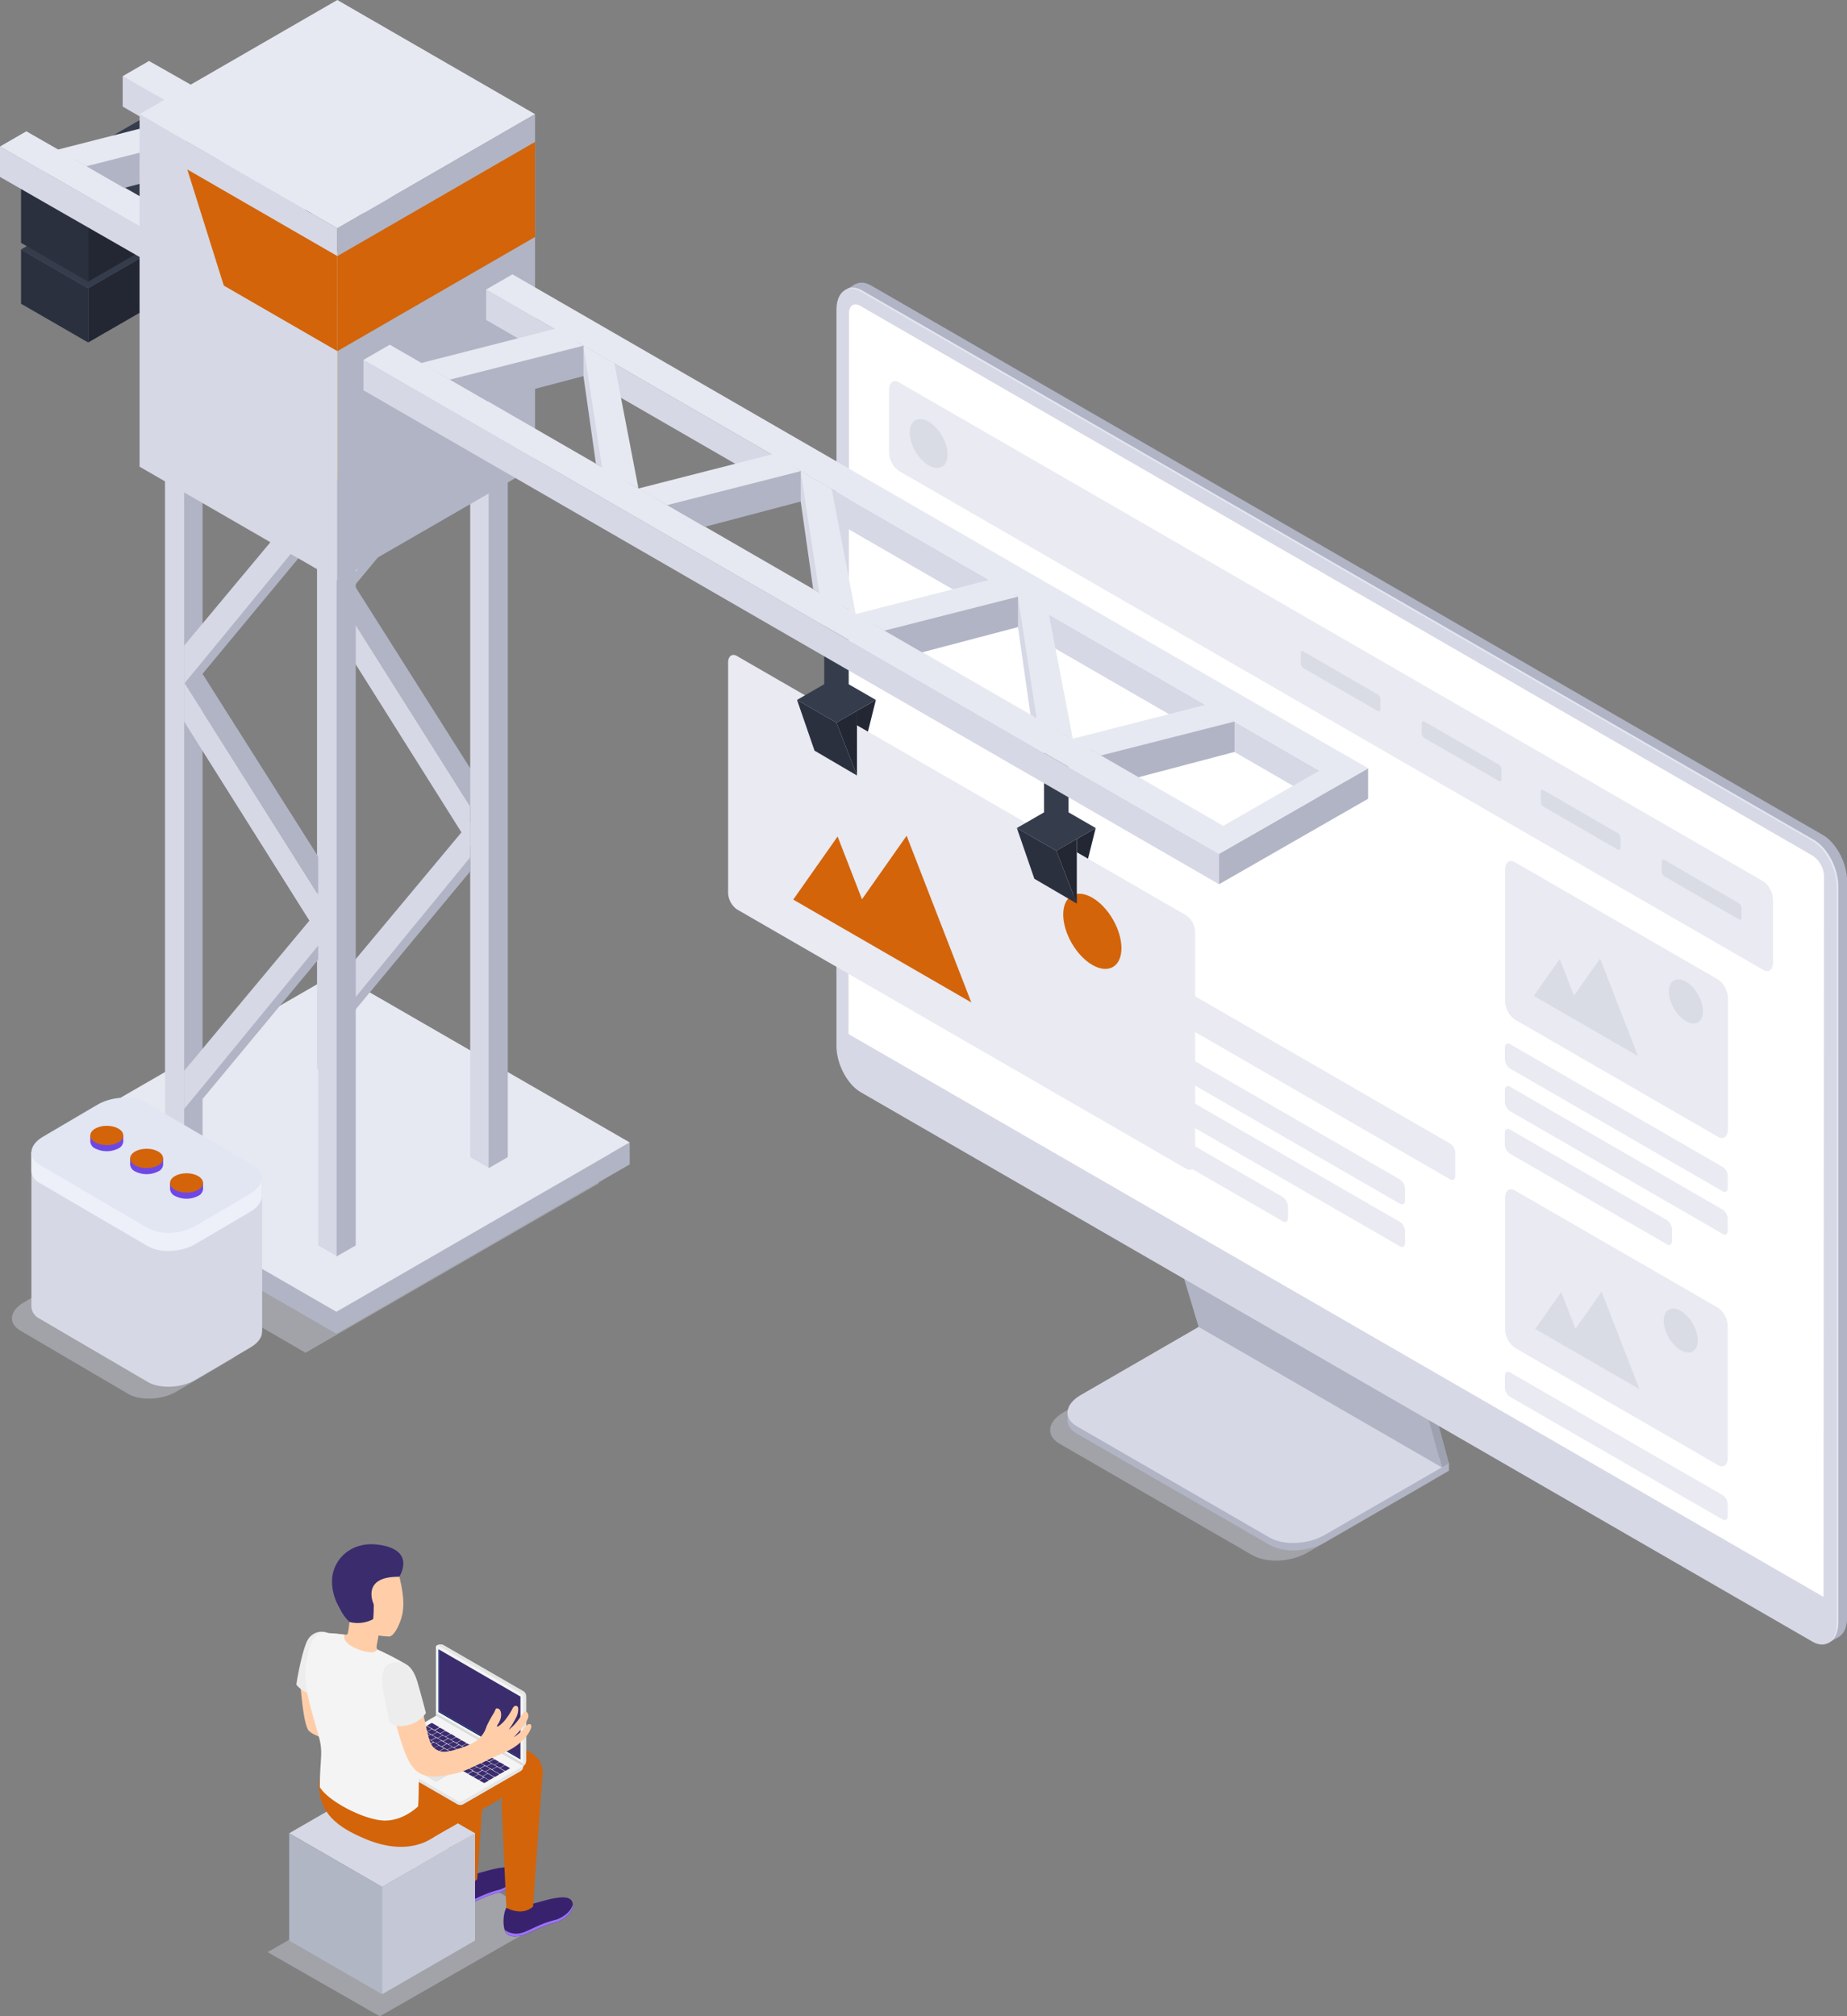 <svg xmlns="http://www.w3.org/2000/svg" viewBox="0 0 457.97 500"><rect x="0" y="0" width="457.97" height="500" fill="#808080" stroke="none"/><defs><style>.cls-1,.cls-3{fill:#d6d8e5;}.cls-1{opacity:0.4;}.cls-2{fill:#b1b4c4;}.cls-4{fill:#9ea1af;}.cls-5{fill:#e4e7f2;}.cls-6{fill:#fff;}.cls-7{fill:#e9eaf2;}.cls-8{fill:#dadce5;}.cls-9{fill:#232733;}.cls-10{fill:#d3640a;}.cls-11{fill:#353c4c;}.cls-12{fill:#2b303f;}.cls-13{fill:#e7e9f2;}.cls-14{fill:#f7dc6b;}.cls-15{fill:#d3640a;}.cls-16{fill:#b1b6c4;}.cls-17{fill:#c4c7d6;}.cls-18{fill:#38226d;}.cls-19{fill:#9c73ff;}.cls-20{fill:#ffcea9;}.cls-21{fill:#ededed;}.cls-22{fill:#e5e5e5;}.cls-23{fill:#f4f4f4;}.cls-24{fill:#bfbfbf;}.cls-25{fill:#3a2c6d;}.cls-26{fill:#dceeff;}.cls-27{fill:#dbdbdb;}.cls-28{fill:#1e3779;}.cls-29{fill:#031f60;}.cls-30{fill:#edf0f9;}.cls-31{fill:#e2e5f2;}.cls-32{fill:#6e48e5;}</style></defs><title>Web_design_SVG</title><g id="Слой_2" data-name="Слой 2"><g id="Слой_1-2" data-name="Слой 1"><g id="monitor"><path class="cls-1" d="M310.52,385.65,262.7,358c-3.45-2-3-5.47,1-7.77l31-17.89L355,367.21,324,385.1C320,387.39,314,387.64,310.52,385.65Z"/><path class="cls-2" d="M314.84,383.12,267,355.51c-3.44-2-3-5.47,1-7.77l31-17.89,60.32,34.83-31,17.89C324.31,384.86,318.29,385.11,314.84,383.12Z"/><polygon class="cls-2" points="359.28 364.68 359.28 362.85 356.49 364.46 359.28 364.68"/><polygon class="cls-2" points="264.69 352.22 264.69 350.36 267.55 351.55 264.69 352.22"/><path class="cls-3" d="M314.84,381.3,267,353.68c-3.44-2-3-5.46,1-7.76L299,328l60.32,34.82-31,17.89C324.31,383,318.29,383.29,314.84,381.3Z"/><polygon class="cls-4" points="299.13 328.11 291.66 303.35 352.63 338.32 359.28 362.85 299.13 328.11"/><path class="cls-4" d="M357.51,363.87l1.77-1-2.63-2.1Z"/><polygon class="cls-2" points="297.2 329.04 289.74 304.28 350.71 339.25 357.51 363.87 297.2 329.04"/><path class="cls-2" d="M452,405.61,216,269.35c-3.31-1.91-6-7-6-11.46V75.33c0-4.41,2.68-6.44,6-4.53L452,207.06c3.31,1.91,6,7,6,11.45V401.08C458,405.49,455.29,407.52,452,405.61Z"/><polygon class="cls-2" points="453.19 407.49 455.81 405.98 454.68 398.23 453.19 407.49"/><path class="cls-2" d="M209.55,71.93l2.58-1.49,3.7,2.11s-3.94.6-4,.58S209.55,71.93,209.55,71.93Z"/><path class="cls-5" d="M449.82,406.86l-236-136.26c-3.31-1.91-6-7-6-11.46V76.58c0-4.41,2.69-6.44,6-4.53l236,136.26c3.31,1.91,6,7,6,11.45V402.33C455.81,406.74,453.13,408.77,449.82,406.86Z"/><path class="cls-3" d="M449.4,407.09l-236-136.26c-3.31-1.91-6-7-6-11.45V76.82c0-4.41,2.68-6.44,6-4.53l236,136.26c3.31,1.91,6,7,6,11.45V402.56C455.4,407,452.71,409,449.4,407.09Z"/><path class="cls-6" d="M452.15,396,210.39,256.42l.13-178.87c0-1.83,1.29-2.57,2.87-1.66l236,136.26a6.35,6.35,0,0,1,2.87,5Z"/><path class="cls-7" d="M437.18,240.5,222.88,116.78a5.85,5.85,0,0,1-2.44-4.66V96.65c0-1.79,1.09-2.62,2.44-1.84l214.3,123.72a5.85,5.85,0,0,1,2.44,4.67v15.46C439.62,240.46,438.53,241.28,437.18,240.5Z"/><path class="cls-7" d="M426,281.91l-50.37-29.08a5.85,5.85,0,0,1-2.44-4.66V215.66c0-1.8,1.09-2.62,2.44-1.84L426,242.9a5.83,5.83,0,0,1,2.44,4.66v32.51C428.4,281.86,427.31,282.69,426,281.91Z"/><path class="cls-7" d="M359.61,292.47l-126.36-73a2.9,2.9,0,0,1-1.22-2.33v-5.59c0-.9.54-1.32,1.22-.93l126.36,73a2.93,2.93,0,0,1,1.22,2.33v5.6C360.83,292.44,360.28,292.86,359.61,292.47Z"/><path class="cls-7" d="M347.17,298.53,233.61,233a2.94,2.94,0,0,1-1.22-2.33v-2.79c0-.9.55-1.31,1.22-.92l113.56,65.56a2.93,2.93,0,0,1,1.22,2.33v2.78C348.39,298.5,347.84,298.92,347.17,298.53Z"/><path class="cls-7" d="M347.17,309.09,233.61,243.53a2.93,2.93,0,0,1-1.22-2.33v-2.79c0-.89.55-1.31,1.22-.92l113.56,65.56a2.93,2.93,0,0,1,1.22,2.33v2.79C348.39,309.07,347.84,309.48,347.17,309.09Z"/><path class="cls-7" d="M318.14,302.89l-84.53-48.8a2.93,2.93,0,0,1-1.22-2.33V249c0-.9.55-1.31,1.22-.93l84.53,48.8a3,3,0,0,1,1.22,2.34V302C319.36,302.87,318.81,303.28,318.14,302.89Z"/><path class="cls-7" d="M427.18,295.43l-52.81-30.49a2.9,2.9,0,0,1-1.22-2.33v-2.79c0-.9.54-1.31,1.22-.92l52.81,30.49a2.93,2.93,0,0,1,1.22,2.33v2.79C428.4,295.41,427.85,295.82,427.18,295.43Z"/><path class="cls-7" d="M427.18,306,374.37,275.5a2.9,2.9,0,0,1-1.22-2.33v-2.78c0-.9.54-1.32,1.22-.93L427.18,300a2.91,2.91,0,0,1,1.22,2.33v2.78C428.4,306,427.85,306.38,427.18,306Z"/><path class="cls-7" d="M413.35,308.57l-39-22.51a2.9,2.9,0,0,1-1.22-2.33V281c0-.9.54-1.31,1.22-.92l39,22.5a2.92,2.92,0,0,1,1.22,2.33v2.79C414.57,308.55,414,309,413.35,308.57Z"/><path class="cls-7" d="M426,363.31l-50.37-29.08a5.85,5.85,0,0,1-2.44-4.66V297.06c0-1.79,1.09-2.62,2.44-1.84L426,324.3A5.85,5.85,0,0,1,428.4,329v32.51C428.4,363.26,427.31,364.09,426,363.31Z"/><path class="cls-7" d="M427.18,376.83l-52.81-30.49a2.9,2.9,0,0,1-1.22-2.33v-2.78c0-.9.54-1.32,1.22-.93l52.81,30.49a3,3,0,0,1,1.22,2.34v2.78C428.4,376.81,427.85,377.22,427.18,376.83Z"/><ellipse class="cls-8" cx="230.26" cy="109.98" rx="3.83" ry="6.64" transform="translate(-24.14 129.87) rotate(-30)"/><path class="cls-8" d="M341.68,176.35l-18.54-10.7a1.47,1.47,0,0,1-.61-1.17V162c0-.45.27-.66.61-.46l18.54,10.7a1.43,1.43,0,0,1,.61,1.16v2.46C342.29,176.34,342,176.55,341.68,176.35Z"/><path class="cls-8" d="M371.68,193.68,353.14,183a1.46,1.46,0,0,1-.61-1.16v-2.46c0-.45.28-.66.61-.46l18.54,10.7a1.47,1.47,0,0,1,.61,1.17v2.46C372.29,193.66,372,193.87,371.68,193.68Z"/><path class="cls-8" d="M401.2,210.72,382.66,200a1.43,1.43,0,0,1-.61-1.16v-2.46c0-.45.27-.65.61-.46l18.54,10.7a1.47,1.47,0,0,1,.61,1.17v2.46C401.81,210.71,401.54,210.91,401.2,210.72Z"/><path class="cls-8" d="M431.2,228l-18.53-10.7a1.47,1.47,0,0,1-.61-1.17v-2.46c0-.45.27-.65.61-.46L431.2,224a1.43,1.43,0,0,1,.61,1.16v2.46C431.81,228,431.54,228.24,431.2,228Z"/><polygon class="cls-8" points="390.28 246.91 386.74 237.8 380.31 246.96 387.37 251.04 393.18 254.39 406.13 261.87 396.75 237.7 390.28 246.91"/><ellipse class="cls-8" cx="416.37" cy="247.33" rx="3.45" ry="5.97" transform="matrix(0.87, -0.5, 0.5, 0.87, -67.88, 241.33)"/><polygon class="cls-8" points="390.64 329.51 387.11 320.4 380.67 329.56 387.74 333.64 393.55 336.99 406.5 344.47 397.12 320.3 390.64 329.51"/><ellipse class="cls-8" cx="416.74" cy="329.93" rx="3.45" ry="5.97" transform="translate(-109.13 252.59) rotate(-30)"/></g><polygon class="cls-9" points="271.68 205.33 267 224.07 267 208.03 271.68 205.33"/><polygon class="cls-9" points="217.17 173.56 212.49 192.31 212.49 176.27 217.17 173.56"/><path class="cls-7" d="M294.14,289.83,182.72,225.5a5.23,5.23,0,0,1-2.18-4.18v-57c0-1.61,1-2.35,2.18-1.65L294.14,227a5.21,5.21,0,0,1,2.19,4.17v57.05C296.33,289.79,295.35,290.53,294.14,289.83Z"/><polygon class="cls-10" points="213.73 223 207.69 207.43 196.69 223.08 208.77 230.06 218.69 235.79 240.84 248.58 224.8 207.25 213.73 223"/><ellipse class="cls-10" cx="270.85" cy="230.93" rx="5.89" ry="10.21" transform="translate(-79.18 166.38) rotate(-30)"/><polygon class="cls-11" points="264.95 201.44 264.94 180.06 258.88 175.51 258.88 201.44 252.14 205.33 261.91 210.97 271.68 205.33 264.95 201.44"/><polygon class="cls-9" points="261.91 210.97 267 224.07 267 208.94 267 208.03 261.91 210.97"/><polygon class="cls-12" points="252.14 205.33 256.47 217.91 267 224.07 261.91 210.97 252.14 205.33"/><polygon class="cls-11" points="210.43 169.68 210.43 143.74 204.37 143.74 204.37 169.67 197.63 173.56 207.4 179.21 217.17 173.56 210.43 169.68"/><polygon class="cls-9" points="207.4 179.21 212.49 192.31 212.49 177.18 212.49 176.27 207.4 179.21"/><polygon class="cls-12" points="197.63 173.56 201.96 186.14 212.49 192.31 207.4 179.21 197.63 173.56"/><polygon class="cls-1" points="143.77 290.74 83.41 255.72 10.68 297.71 75.75 335.45 148.49 293.46 148.49 288.02 143.77 290.74"/><polygon class="cls-2" points="151.43 286.02 83.41 246.75 15.39 286.02 10.68 283.3 10.68 288.74 83.41 330.74 156.14 288.74 156.14 283.3 151.43 286.02"/><polygon class="cls-13" points="83.41 325.29 10.68 283.3 83.41 241.31 156.14 283.3 83.41 325.29"/><polygon class="cls-2" points="83.18 267.75 87.93 265.01 87.93 62.2 83.18 64.94 83.18 267.75"/><polygon class="cls-2" points="83.56 147.69 116.77 200.25 121.52 198.31 87.93 145.23 83.56 147.69"/><polygon class="cls-3" points="83.36 157.04 116.59 209.86 116.59 199.98 83.36 147.35 83.36 157.04"/><polygon class="cls-3" points="78.61 265.01 83.36 267.75 83.36 64.94 78.61 62.2 78.61 265.01"/><polygon class="cls-3" points="116.59 286.94 121.34 289.68 121.34 86.87 116.59 84.13 116.59 286.94"/><polygon class="cls-2" points="121.16 289.68 125.91 286.94 125.91 84.13 121.16 86.87 121.16 289.68"/><polygon class="cls-3" points="83.36 253.13 116.59 213.34 116.59 203.8 83.36 243.65 83.36 253.13"/><polygon class="cls-2" points="83.36 253.13 87.93 250.63 116.59 216.08 116.59 212.6 83.36 253.13"/><polygon class="cls-3" points="83.36 147.69 116.59 107.9 116.59 98.36 83.36 138.21 83.36 147.69"/><polygon class="cls-2" points="83.36 147.69 87.93 145.18 116.59 110.64 116.59 107.16 83.36 147.69"/><polygon class="cls-2" points="45.48 289.65 50.23 286.91 50.23 84.1 45.48 86.84 45.48 289.65"/><polygon class="cls-2" points="45.86 169.59 79.07 222.14 83.82 220.21 50.23 167.13 45.86 169.59"/><polygon class="cls-3" points="45.66 178.94 78.89 231.75 78.89 221.88 45.66 169.24 45.66 178.94"/><polygon class="cls-3" points="40.92 286.91 45.66 289.65 45.66 86.84 40.92 84.1 40.92 286.91"/><polygon class="cls-3" points="78.89 308.83 83.64 311.57 83.64 108.77 78.89 106.02 78.89 308.83"/><polygon class="cls-2" points="83.46 311.57 88.21 308.83 88.21 106.02 83.46 108.77 83.46 311.57"/><polygon class="cls-3" points="45.66 275.03 78.89 235.24 78.89 225.69 45.66 265.55 45.66 275.03"/><polygon class="cls-2" points="45.66 275.03 50.23 272.52 78.89 237.98 78.89 234.49 45.66 275.03"/><polygon class="cls-3" points="45.66 169.59 78.89 129.8 78.89 120.25 45.66 160.1 45.66 169.59"/><polygon class="cls-2" points="45.66 169.59 50.23 167.08 78.89 132.53 78.89 129.05 45.66 169.59"/><polygon class="cls-14" points="83.64 119.04 34.61 90.73 83.64 62.43 132.67 90.73 83.64 119.04"/><polygon class="cls-11" points="79.99 37.91 21.86 71.47 5.22 61.86 63.35 28.3 79.99 37.91"/><polygon class="cls-12" points="5.22 75.32 5.22 61.86 21.86 71.47 21.86 84.93 5.22 75.32"/><polyline class="cls-9" points="21.86 84.93 79.99 51.37 79.99 37.91 21.86 71.47 21.86 83.62"/><polygon class="cls-11" points="79.99 22.81 21.86 56.37 5.22 46.76 63.35 13.2 79.99 22.81"/><polygon class="cls-12" points="5.22 60.23 5.22 46.76 21.86 56.37 21.86 69.84 5.22 60.23"/><polyline class="cls-9" points="21.86 69.84 79.99 36.28 79.99 22.81 21.86 56.37 21.86 68.53"/><polygon class="cls-3" points="36.05 64.55 0 43.87 0 36.33 36.05 56.88 36.05 64.55"/><polygon class="cls-13" points="88.21 86.82 0 36.33 6.53 32.56 94.74 83.05 88.21 86.82"/><polygon class="cls-3" points="75.71 52.63 30.42 26.43 30.42 18.88 75.71 43.15 75.71 52.63"/><polygon class="cls-13" points="110.06 64.09 30.42 18.89 36.95 15.12 116.59 60.32 110.06 64.09"/><polygon class="cls-3" points="54.55 32.8 54.55 40.34 57.65 62.05 62.25 64.91 54.55 32.8"/><polygon class="cls-13" points="68.18 68.13 62.22 37.23 54.55 32.8 59.2 63.25 68.18 68.13"/><polygon class="cls-2" points="54.55 40.34 30.76 46.61 18.54 39.55 53.51 32.18 54.55 32.8 54.55 40.34"/><polygon class="cls-13" points="54.55 32.8 21.42 41.22 14.3 37.11 47.69 28.58 54.55 32.8"/><polygon class="cls-13" points="83.64 56.62 34.61 28.31 83.64 0 132.67 28.31 83.64 56.62"/><polygon class="cls-3" points="34.61 115.73 34.61 28.31 83.64 56.62 83.64 144.04 34.61 115.73"/><polygon class="cls-2" points="132.67 28.31 132.67 115.73 83.64 144.04 83.64 56.61 132.67 28.31"/><polygon class="cls-10" points="83.64 87.07 55.49 70.82 46.44 42.02 83.64 63.5 83.64 87.07"/><polygon class="cls-15" points="132.67 35.19 132.67 58.76 83.64 87.08 83.64 63.51 132.67 35.19"/><polygon class="cls-3" points="302.27 219.27 90.12 96.78 90.12 89.24 302.27 211.73 302.27 219.27"/><polygon class="cls-13" points="302.27 211.73 90.12 89.25 96.65 85.48 308.8 207.96 302.27 211.73"/><polygon class="cls-3" points="332.69 201.83 120.54 79.34 120.54 71.8 332.69 194.29 332.69 201.83"/><polygon class="cls-13" points="332.69 194.29 120.54 71.8 127.07 68.03 339.22 190.52 332.69 194.29"/><polygon class="cls-2" points="339.22 198.08 302.27 219.27 302.27 211.72 339.22 190.54 339.22 198.08"/><polygon class="cls-13" points="339.22 190.54 302.29 211.73 296.76 208.54 333.69 187.35 339.22 190.54"/><polygon class="cls-2" points="306.1 186.46 282.3 192.73 270.08 185.67 305.05 178.3 306.1 178.92 306.1 186.46"/><polygon class="cls-13" points="306.1 178.92 272.97 187.34 265.85 183.22 299.23 174.7 306.1 178.92"/><polygon class="cls-3" points="252.41 147.96 252.41 155.5 255.51 177.21 260.11 180.06 252.41 147.96"/><polygon class="cls-13" points="266.04 183.29 260.08 152.39 252.41 147.96 257.07 178.41 266.04 183.29"/><polygon class="cls-2" points="252.41 155.5 228.62 161.77 216.4 154.71 251.37 147.34 252.41 147.96 252.41 155.5"/><polygon class="cls-13" points="252.41 147.96 219.29 156.38 212.17 152.27 245.55 143.74 252.41 147.96"/><polygon class="cls-3" points="198.54 116.83 198.54 124.37 201.63 146.08 206.24 148.94 198.54 116.83"/><polygon class="cls-13" points="212.17 152.16 206.21 121.26 198.54 116.83 203.19 147.28 212.17 152.16"/><polygon class="cls-2" points="198.54 124.37 174.75 130.64 162.53 123.58 197.5 116.21 198.54 116.83 198.54 124.37"/><polygon class="cls-13" points="198.54 116.83 165.41 125.25 158.29 121.14 191.68 112.61 198.54 116.83"/><polygon class="cls-3" points="144.67 85.72 144.67 93.26 147.76 114.97 152.37 117.82 144.67 85.72"/><polygon class="cls-13" points="158.29 121.05 152.34 90.15 144.67 85.72 149.32 116.17 158.29 121.05"/><polygon class="cls-2" points="144.67 93.26 120.88 99.53 108.66 92.47 143.63 85.1 144.67 85.72 144.67 93.26"/><polygon class="cls-13" points="144.67 85.72 111.54 94.14 104.42 90.03 137.8 81.5 144.67 85.72"/><polygon class="cls-1" points="94.17 500 66.35 484.08 107.99 460.25 135.81 476.16 94.17 500"/><polygon class="cls-3" points="94.75 467.91 71.71 454.6 94.75 441.3 117.79 454.61 94.75 467.91"/><polygon class="cls-16" points="94.75 494.52 71.71 481.21 71.71 454.6 94.75 467.91 94.75 494.52"/><polygon class="cls-17" points="117.79 481.21 94.75 494.52 94.75 467.91 117.79 454.6 117.79 481.21"/><g id="Men_5"><path class="cls-18" d="M125.72,472.84a7.83,7.83,0,0,0,5.93-.72c1.43,0,9.19-3.28,10.25-.49.92,2.45-2.44,4.71-4.24,5.14-3.92,1-6.82,2.91-8.39,3.24-1.17.25-2.69.41-3.63-.51C124.52,478.39,124.62,474.3,125.72,472.84Z"/><path class="cls-19" d="M129.27,479.33c1.57-.33,4.47-2.28,8.39-3.23,1.51-.37,4.1-2,4.36-4,.35,2.25-2.68,4.25-4.36,4.65-3.92,1-6.82,2.91-8.39,3.24-1.17.25-2.69.41-3.63-.51a2.45,2.45,0,0,1-.51-.94A4.69,4.69,0,0,0,129.27,479.33Z"/><path class="cls-18" d="M111.72,465.39a7.85,7.85,0,0,0,5.94-.72c1.43,0,9.19-3.28,10.24-.49.93,2.45-2.43,4.71-4.23,5.14-3.92.95-6.82,2.91-8.4,3.24-1.17.25-2.69.41-3.62-.51C110.53,470.94,110.62,466.85,111.72,465.39Z"/><path class="cls-19" d="M115.27,471.88c1.58-.33,4.48-2.28,8.4-3.23,1.5-.37,4.1-2,4.36-4,.35,2.25-2.69,4.25-4.36,4.65-3.92.95-6.82,2.91-8.4,3.24-1.17.25-2.69.41-3.62-.51a2.34,2.34,0,0,1-.52-.94A4.7,4.7,0,0,0,115.27,471.88Z"/><path class="cls-10" d="M89.93,455.73c6,2.66,11.76,3.08,16.43.57l4.82-2.78c.29,6.22.56,12.2.56,12.2s3.7,2.8,6.58.3c0,0,.6-8.73,1.21-17.32l5.06-2.92a6,6,0,0,0-.2,1.4c0,1.64,1.17,25.9,1.17,25.9s3.73,2.22,6.61-.28c0,0,1.94-28.12,2.38-32.61.5-5.05-5.11-7.54-8.65-6.24-.83.29-2.86,1.05-5.43,2,.11-1.41.2-2.5.26-3.12.51-5.06-5.1-7.55-8.65-6.25C108.84,427.76,87,436,87,436a54.55,54.55,0,0,0,.77,6.25l-8.62-.72C78.63,449.6,83.89,453.07,89.93,455.73Zm15.07-14,5.77-3.33a6.71,6.71,0,0,0-.19,1.24Z"/><path class="cls-20" d="M74.42,416.87s.71,10.73,2.12,12.28,6.17,2.6,6.17,2.6l3.66,6S83,418.6,82.3,418.14,74.42,416.87,74.42,416.87Z"/><path id="_Контур_" data-name="&lt;Контур&gt;" class="cls-21" d="M81.47,405a4,4,0,0,0-5.1,1.54c-1.35,2.24-2.75,9.9-2.88,11.21,0,0,1.89,2.62,4.73,2.18Z"/><path id="_Контур_2" data-name="&lt;Контур&gt;" class="cls-20" d="M82.76,405.09c1.86.09,3.24.57,3.47,0a23.86,23.86,0,0,0,.42-2.89c-.21-.54-.4-1.12-.4-1.12-2.32-1.43-3.06-4-3.37-6.88-.52-5,2.19-9.4,7.2-9.92,4.71-.49,8.17,2.82,9.1,7.36.49,2.25,1.49,6.49.15,10.18-.75,2.06-1.72,3.7-2.68,4a23.25,23.25,0,0,1-2.79-.25h0s-.25,1.39-.42,2.28-.1,1.37,1.67,2.46-2.69,3.35-5.6,3.13-6.2-2-7.11-3.87C81.4,407.51,81.49,405,82.76,405.09Z"/><g id="_Группа_" data-name="&lt;Группа&gt;"><g id="_Группа_2" data-name="&lt;Группа&gt;"><g id="_Группа_3" data-name="&lt;Группа&gt;"><path id="_Контур_3" data-name="&lt;Контур&gt;" class="cls-22" d="M129.74,437.91h0a1.5,1.5,0,0,1-.75,1.31l-14.13,8.16a1.51,1.51,0,0,1-1.51,0L93.53,435.94a1.5,1.5,0,0,1-.75-1.3v-.12Z"/><path id="_Контур_4" data-name="&lt;Контур&gt;" class="cls-22" d="M129,439.22l-14.13,8.16a1.49,1.49,0,0,1-.76.2v-9.67h15.64A1.5,1.5,0,0,1,129,439.22Z"/><g id="_Группа_4" data-name="&lt;Группа&gt;"><path id="_Контур_5" data-name="&lt;Контур&gt;" class="cls-23" d="M114.63,446.64a1.06,1.06,0,0,1-1.06,0L93,434.75c-.27-.15-.27-.4,0-.55l15.16-8.76,21.6,12.47Z"/></g><g id="_Группа_5" data-name="&lt;Группа&gt;"><polygon id="_Контур_6" data-name="&lt;Контур&gt;" class="cls-24" points="101.44 437.91 101.54 437.97 108.14 441.78 111.76 439.69 111.87 439.63 105.16 435.76 101.44 437.91"/><polygon id="_Контур_7" data-name="&lt;Контур&gt;" class="cls-22" points="101.54 437.97 108.14 441.78 111.76 439.69 105.16 435.88 101.54 437.97"/></g><path class="cls-25" d="M124.14,438.53l1,.55a.35.35,0,0,0,.3,0l.91-.53c.09-.05.1-.13,0-.17l-1-.55a.32.32,0,0,0-.3,0l-.91.52C124.08,438.41,124.07,438.48,124.14,438.53Z"/><path class="cls-25" d="M122.8,437.75l1,.55a.32.32,0,0,0,.3,0l.91-.53c.09-.05.1-.13,0-.17l-1-.55a.32.32,0,0,0-.3,0l-.91.53C122.73,437.63,122.72,437.71,122.8,437.75Z"/><path class="cls-25" d="M121.45,437l1,.55a.32.32,0,0,0,.3,0l.91-.52c.09-.06.1-.13,0-.18l-.95-.55a.35.35,0,0,0-.3,0l-.91.53C121.38,436.85,121.37,436.93,121.45,437Z"/><path class="cls-25" d="M120.1,436.2l1,.55a.38.38,0,0,0,.31,0l.91-.52c.09,0,.1-.13,0-.18l-1-.55a.34.34,0,0,0-.31,0l-.91.52C120,436.07,120,436.15,120.1,436.2Z"/><path class="cls-25" d="M118.75,435.42l1,.55a.32.32,0,0,0,.3,0l.91-.52c.09-.05.1-.13,0-.17l-1-.55a.34.34,0,0,0-.31,0l-.9.52C118.69,435.29,118.68,435.37,118.75,435.42Z"/><path class="cls-25" d="M117.41,434.64l1,.55a.35.35,0,0,0,.3,0l.91-.53c.09,0,.1-.13,0-.17l-1-.55a.32.32,0,0,0-.3,0l-.91.52C117.34,434.52,117.33,434.59,117.41,434.64Z"/><path class="cls-25" d="M116.06,433.86l1,.55a.32.32,0,0,0,.3,0l.91-.53c.09-.05.1-.13,0-.17l-.95-.55a.32.32,0,0,0-.3,0l-.91.53C116,433.74,116,433.82,116.06,433.86Z"/><path class="cls-25" d="M114.71,433.08l1,.55a.34.34,0,0,0,.31,0l.91-.52c.09-.06.09-.13,0-.18l-1-.55a.37.37,0,0,0-.31,0l-.91.53C114.64,433,114.63,433,114.71,433.08Z"/><path class="cls-25" d="M113.36,432.31l1,.55a.36.36,0,0,0,.3,0l.91-.52c.09-.05.1-.13,0-.18l-1-.55a.34.34,0,0,0-.31,0l-.9.52C113.3,432.18,113.29,432.26,113.36,432.31Z"/><path class="cls-25" d="M112,431.53l1,.55a.32.32,0,0,0,.3,0l.91-.52c.09-.05.1-.13,0-.17l-1-.55a.32.32,0,0,0-.3,0l-.91.52C112,431.4,111.94,431.48,112,431.53Z"/><path class="cls-25" d="M110.67,430.75l1,.55a.35.35,0,0,0,.3,0l.91-.53c.09-.05.1-.13,0-.17l-.95-.55a.32.32,0,0,0-.3,0l-.91.52C110.6,430.63,110.59,430.7,110.67,430.75Z"/><path class="cls-25" d="M109.32,430l1,.55a.34.34,0,0,0,.31,0l.91-.53c.09-.05.09-.13,0-.17l-1-.55a.34.34,0,0,0-.31,0l-.91.53C109.25,429.85,109.24,429.93,109.32,430Z"/><path class="cls-25" d="M108,429.19l1,.55a.32.32,0,0,0,.3,0l.91-.52c.09-.06.1-.13,0-.18l-1-.55a.37.37,0,0,0-.31,0l-.9.53C107.91,429.07,107.9,429.15,108,429.19Z"/><path class="cls-25" d="M106,428l1.6.93a.35.35,0,0,0,.3,0l.91-.52c.09-.05.1-.13,0-.18l-1.6-.92a.32.32,0,0,0-.3,0l-.91.53C105.91,427.92,105.9,428,106,428Z"/><path class="cls-25" d="M120.84,438.13l1,.55a.35.35,0,0,0,.3,0l.91-.53c.09-.05.1-.13,0-.17l-1-.55a.32.32,0,0,0-.3,0l-.91.52C120.77,438,120.76,438.08,120.84,438.13Z"/><path class="cls-25" d="M119.49,437.35l1,.55a.37.37,0,0,0,.31,0l.9-.53c.09-.05.1-.13,0-.17l-1-.55a.32.32,0,0,0-.3,0l-.91.53C119.42,437.23,119.41,437.31,119.49,437.35Z"/><path class="cls-25" d="M118.14,436.57l1,.55a.34.34,0,0,0,.31,0l.9-.53c.09-.05.1-.13,0-.17l-1-.55a.32.32,0,0,0-.3,0l-.91.53C118.07,436.45,118.06,436.53,118.14,436.57Z"/><path class="cls-25" d="M116.79,435.79l.95.55a.34.34,0,0,0,.31,0l.9-.53c.09-.05.1-.13,0-.17l-1-.55a.32.32,0,0,0-.3,0l-.91.53C116.72,435.67,116.71,435.75,116.79,435.79Z"/><path class="cls-25" d="M115.45,435l1,.55a.37.37,0,0,0,.31,0l.9-.53c.09,0,.1-.13,0-.17l-1-.55a.32.32,0,0,0-.3,0l-.91.52C115.38,434.9,115.37,435,115.45,435Z"/><path class="cls-25" d="M114.1,434.24l1,.55a.37.37,0,0,0,.31,0l.9-.53c.09-.05.1-.13,0-.17l-1-.55a.32.32,0,0,0-.3,0l-.91.52C114,434.12,114,434.19,114.1,434.24Z"/><path class="cls-25" d="M112.75,433.46l1,.55a.37.37,0,0,0,.31,0l.9-.53c.09-.05.1-.13,0-.17l-1-.55a.32.32,0,0,0-.3,0l-.91.52C112.68,433.34,112.67,433.41,112.75,433.46Z"/><path class="cls-25" d="M111.4,432.68l.95.55a.37.37,0,0,0,.31,0l.91-.53c.08-.05.09-.13,0-.17l-1-.55a.32.32,0,0,0-.3,0l-.91.53C111.33,432.56,111.32,432.64,111.4,432.68Z"/><path class="cls-25" d="M110.05,431.9l1,.55a.34.34,0,0,0,.31,0l.91-.53c.08-.05.09-.13,0-.17l-.95-.55a.34.34,0,0,0-.31,0l-.91.53C110,431.78,110,431.86,110.05,431.9Z"/><path class="cls-25" d="M108.7,431.12l1,.55a.34.34,0,0,0,.31,0l.91-.53c.09-.05.09-.13,0-.17l-1-.55a.37.37,0,0,0-.31,0l-.91.53C108.63,431,108.62,431.08,108.7,431.12Z"/><path class="cls-25" d="M107.35,430.34l1,.55a.34.34,0,0,0,.31,0l.91-.52c.09-.06.09-.14,0-.18l-1-.55a.37.37,0,0,0-.31,0l-.91.53C107.28,430.22,107.27,430.3,107.35,430.34Z"/><path class="cls-25" d="M106,429.56l1,.55a.34.34,0,0,0,.31,0l.91-.52c.09-.06.1-.13,0-.18l-1-.55a.37.37,0,0,0-.31,0l-.91.53C105.93,429.44,105.92,429.52,106,429.56Z"/><path class="cls-25" d="M122.19,438.91l1.6.92a.32.32,0,0,0,.3,0l.91-.52c.09-.06.1-.13,0-.18l-1.6-.92a.32.32,0,0,0-.3,0l-.91.52C122.12,438.79,122.11,438.86,122.19,438.91Z"/><path class="cls-25" d="M105.89,428.08l1,.55a.08.08,0,0,1,0,.16l-1,.56a.34.34,0,0,1-.28,0l-.08-.05a.3.3,0,0,0-.26,0l-1,.59a.34.34,0,0,1-.28,0l-.61-.35c-.08-.05-.08-.12,0-.16l1-.55.2-.11.14-.09.14-.08.82-.47A.28.28,0,0,1,105.89,428.08Z"/><path class="cls-25" d="M118.92,441.54l1,.55a.32.32,0,0,0,.3,0l.91-.52c.09-.06.1-.13,0-.18l-.95-.55a.35.35,0,0,0-.3,0l-.91.53C118.85,441.42,118.84,441.5,118.92,441.54Z"/><path class="cls-25" d="M117.57,440.77l1,.55a.34.34,0,0,0,.31,0l.9-.52c.09,0,.1-.13,0-.18l-1-.54a.32.32,0,0,0-.3,0l-.91.52C117.5,440.64,117.49,440.72,117.57,440.77Z"/><path class="cls-25" d="M116.23,440l1,.55a.32.32,0,0,0,.3,0l.91-.53c.09-.05.1-.13,0-.17l-1-.55a.32.32,0,0,0-.3,0l-.91.53C116.16,439.87,116.15,440,116.23,440Z"/><path class="cls-25" d="M104.78,433.38l1,.55a.32.32,0,0,0,.3,0l.91-.52c.09,0,.1-.13,0-.18l-1-.55a.34.34,0,0,0-.31,0l-.9.52C104.72,433.26,104.71,433.34,104.78,433.38Z"/><path class="cls-25" d="M103.44,432.61l1,.55a.37.37,0,0,0,.31,0l.9-.53c.09-.05.1-.13,0-.17l-1-.55a.32.32,0,0,0-.3,0l-.91.52C103.37,432.49,103.36,432.56,103.44,432.61Z"/><path class="cls-25" d="M102.1,431.83l1,.55a.32.32,0,0,0,.3,0l.91-.52c.09-.06.1-.13,0-.18l-1-.55a.35.35,0,0,0-.3,0l-.91.53C102,431.71,102,431.79,102.1,431.83Z"/><path class="cls-25" d="M100.75,431.06l1,.55a.32.32,0,0,0,.3,0l.91-.52c.09-.05.1-.13,0-.18l-1-.54a.34.34,0,0,0-.31,0l-.9.52C100.69,430.93,100.68,431,100.75,431.06Z"/><path class="cls-25" d="M114.54,439l1.3.74a.32.32,0,0,0,.3,0l.91-.52c.09-.05.1-.13,0-.18l-1.3-.75a.32.32,0,0,0-.3,0l-.91.52C114.47,438.89,114.46,439,114.54,439Z"/><path class="cls-25" d="M106.13,434.16l1.3.75a.35.35,0,0,0,.3,0l.91-.53c.09-.05.1-.13,0-.17l-1.3-.75a.32.32,0,0,0-.3,0l-.91.53C106.06,434,106.05,434.12,106.13,434.16Z"/><path class="cls-25" d="M107.82,435.14l6.33,3.65a.35.35,0,0,0,.3,0l.91-.53c.09-.05.1-.13,0-.17l-6.33-3.66a.32.32,0,0,0-.3,0l-.91.52C107.75,435,107.74,435.09,107.82,435.14Z"/><path class="cls-25" d="M119.17,438.67l1,.55a.32.32,0,0,0,.3,0l.91-.53c.09-.05.1-.13,0-.17l-.95-.55a.35.35,0,0,0-.3,0l-.91.53C119.1,438.55,119.09,438.63,119.17,438.67Z"/><path class="cls-25" d="M117.82,437.89l1,.55a.34.34,0,0,0,.31,0l.9-.52c.09-.05.1-.13,0-.18l-1-.55a.32.32,0,0,0-.3,0l-.91.52C117.75,437.77,117.74,437.85,117.82,437.89Z"/><path class="cls-25" d="M116.48,437.12l1,.55a.32.32,0,0,0,.3,0l.91-.52c.09-.05.1-.13,0-.17l-1-.55a.32.32,0,0,0-.3,0l-.91.52C116.41,437,116.4,437.07,116.48,437.12Z"/><path class="cls-25" d="M115.13,436.34l1,.55a.32.32,0,0,0,.3,0l.91-.53c.09-.05.1-.13,0-.17l-1-.55a.32.32,0,0,0-.3,0l-.91.53C115.06,436.22,115.05,436.3,115.13,436.34Z"/><path class="cls-25" d="M113.78,435.56l1,.55a.32.32,0,0,0,.3,0l.91-.52c.09-.06.1-.13,0-.18l-1-.55a.37.37,0,0,0-.31,0l-.91.53C113.72,435.44,113.71,435.52,113.78,435.56Z"/><path class="cls-25" d="M112.44,434.79l1,.55a.32.32,0,0,0,.3,0l.91-.52c.09-.05.1-.13,0-.18l-1-.55a.35.35,0,0,0-.3,0l-.91.52C112.37,434.66,112.36,434.74,112.44,434.79Z"/><path class="cls-25" d="M111.09,434l1,.55a.37.37,0,0,0,.31,0l.9-.53c.09,0,.1-.13,0-.17l-1-.55a.32.32,0,0,0-.3,0l-.91.52C111,433.89,111,434,111.09,434Z"/><path class="cls-25" d="M109.75,433.23l1,.55a.32.32,0,0,0,.3,0l.91-.53c.09-.05.1-.13,0-.17l-1-.55a.35.35,0,0,0-.3,0l-.91.53C109.68,433.11,109.67,433.19,109.75,433.23Z"/><path class="cls-25" d="M108.4,432.45l.95.55a.32.32,0,0,0,.3,0l.91-.52c.09-.05.1-.13,0-.18l-1-.55a.32.32,0,0,0-.3,0l-.91.52C108.33,432.33,108.32,432.41,108.4,432.45Z"/><path class="cls-25" d="M107.05,431.68l1,.55a.34.34,0,0,0,.31,0l.91-.52c.09-.05.1-.13,0-.17l-.95-.55a.34.34,0,0,0-.31,0l-.91.52C107,431.55,107,431.63,107.05,431.68Z"/><path class="cls-25" d="M105.71,430.9l1,.55a.32.32,0,0,0,.3,0l.91-.53c.09-.05.1-.13,0-.17l-1-.55a.32.32,0,0,0-.3,0l-.91.53C105.64,430.78,105.63,430.86,105.71,430.9Z"/><path class="cls-25" d="M104.36,430.12l1,.55a.34.34,0,0,0,.31,0l.9-.52c.09-.06.1-.13,0-.18l-1-.55a.35.35,0,0,0-.3,0l-.91.53C104.29,430,104.28,430.08,104.36,430.12Z"/><path class="cls-25" d="M120.51,439.45l2,1.14a.35.35,0,0,0,.3,0l.91-.52c.09-.05.1-.13,0-.18l-2-1.13a.34.34,0,0,0-.31,0l-.9.52C120.45,439.33,120.44,439.4,120.51,439.45Z"/><path class="cls-25" d="M118.53,439.81l1,.55a.32.32,0,0,0,.3,0l.91-.53c.09-.05.1-.13,0-.17l-.95-.55a.35.35,0,0,0-.3,0l-.91.53C118.46,439.69,118.45,439.77,118.53,439.81Z"/><path class="cls-25" d="M117.18,439l1,.55a.32.32,0,0,0,.3,0l.91-.52c.09-.05.1-.13,0-.18l-1-.55a.34.34,0,0,0-.31,0l-.9.52C117.12,438.91,117.11,439,117.18,439Z"/><path class="cls-25" d="M115.84,438.26l1,.55a.32.32,0,0,0,.3,0l.91-.52c.09,0,.1-.13,0-.17l-1-.55a.32.32,0,0,0-.3,0l-.91.52C115.77,438.13,115.76,438.21,115.84,438.26Z"/><path class="cls-25" d="M114.49,437.48l1,.55a.34.34,0,0,0,.31,0l.91-.53c.08-.05.09-.13,0-.17l-1-.55a.34.34,0,0,0-.31,0l-.91.53C114.42,437.36,114.41,437.44,114.49,437.48Z"/><path class="cls-25" d="M113.15,436.7l.95.55a.32.32,0,0,0,.3,0l.91-.52c.09-.06.1-.13,0-.18l-1-.55a.35.35,0,0,0-.3,0l-.91.53C113.08,436.58,113.07,436.66,113.15,436.7Z"/><path class="cls-25" d="M111.8,435.93l1,.55a.34.34,0,0,0,.31,0l.9-.52c.09-.05.1-.13,0-.18l-1-.55a.36.36,0,0,0-.3,0l-.91.52C111.73,435.8,111.72,435.88,111.8,435.93Z"/><path class="cls-25" d="M110.45,435.15l1,.55a.35.35,0,0,0,.3,0l.91-.53c.09-.05.1-.13,0-.17l-1-.55a.34.34,0,0,0-.31,0l-.9.52C110.39,435,110.38,435.1,110.45,435.15Z"/><path class="cls-25" d="M109.11,434.37l1,.55a.32.32,0,0,0,.3,0l.91-.52c.09-.06.1-.13,0-.18l-1-.55a.35.35,0,0,0-.3,0l-.91.53C109,434.25,109,434.33,109.11,434.37Z"/><path class="cls-25" d="M107.76,433.6l.95.55a.38.38,0,0,0,.31,0l.91-.52c.09-.05.1-.13,0-.18l-1-.55a.34.34,0,0,0-.31,0l-.91.52C107.7,433.47,107.69,433.55,107.76,433.6Z"/><path class="cls-25" d="M106.42,432.82l1,.55a.35.35,0,0,0,.3,0l.91-.53c.09-.05.1-.13,0-.17l-.95-.55a.32.32,0,0,0-.3,0l-.91.52C106.35,432.7,106.34,432.77,106.42,432.82Z"/><path class="cls-25" d="M105.07,432l1,.55a.34.34,0,0,0,.31,0l.9-.53c.09-.05.1-.13,0-.17l-1-.55a.35.35,0,0,0-.3,0l-.91.53C105,431.92,105,432,105.07,432Z"/><path class="cls-25" d="M102.06,430.3l2.62,1.51a.32.32,0,0,0,.3,0l.91-.52c.09,0,.1-.13,0-.18l-2.62-1.51a.35.35,0,0,0-.3,0l-.91.53C102,430.18,102,430.26,102.06,430.3Z"/><path class="cls-25" d="M119.88,440.59l1.29.75a.37.37,0,0,0,.31,0l.9-.53c.09-.05.1-.13,0-.17l-1.3-.75a.32.32,0,0,0-.3,0l-.91.52C119.81,440.47,119.8,440.54,119.88,440.59Z"/></g><g id="_Группа_6" data-name="&lt;Группа&gt;"><g id="_Группа_7" data-name="&lt;Группа&gt;"><g id="_Группа_8" data-name="&lt;Группа&gt;"><path id="_Контур_8" data-name="&lt;Контур&gt;" class="cls-22" d="M129.74,437.91h0l-21.6-12.47v-17l.17-.38.18-.09h0a1.52,1.52,0,0,1,1.49,0l19.76,11.42a1.48,1.48,0,0,1,.75,1.29v15.93C130.35,437.45,130.2,437.65,129.74,437.91Z"/><path id="_Контур_9" data-name="&lt;Контур&gt;" class="cls-22" d="M127.76,421.45,108.14,409v-.57l.17-.38.18-.09a1.52,1.52,0,0,1,1.49,0l19.76,11.42a1.44,1.44,0,0,1,.57.58Z"/><path id="_Контур_10" data-name="&lt;Контур&gt;" class="cls-26" d="M108.64,408.07l20.74,12a.71.71,0,0,1,.36.62v17.24l-21.6-12.47V408.36A.33.33,0,0,1,108.64,408.07Z"/><path id="_Контур_11" data-name="&lt;Контур&gt;" class="cls-23" d="M108.64,408.07l20.74,12a.71.71,0,0,1,.36.62v17.24l-21.6-12.47V408.36A.33.33,0,0,1,108.64,408.07Z"/><polygon id="_Контур_12" data-name="&lt;Контур&gt;" class="cls-27" points="129.74 437.91 129.74 437.3 108.14 424.82 108.14 425.44 129.74 437.91"/></g><polygon id="_Контур_13" data-name="&lt;Контур&gt;" class="cls-28" points="108.7 424.54 108.7 408.96 108.97 409.11 108.97 424.4 108.7 424.54"/><polygon id="_Контур_14" data-name="&lt;Контур&gt;" class="cls-25" points="108.97 409.11 108.97 424.4 129.05 435.97 129.05 420.71 108.97 409.11"/><polygon id="_Контур_15" data-name="&lt;Контур&gt;" class="cls-29" points="108.7 424.54 129.05 436.28 129.05 435.97 108.97 424.4 108.7 424.54"/></g></g></g></g><path id="_Контур_16" data-name="&lt;Контур&gt;" class="cls-23" d="M85.44,405.37c-.51,1.28.8,2.84,4.28,3.94s3.8-.31,3.8-.31a69.23,69.23,0,0,1,6.77,3.48c2.09,1.47,3,5.69,3.29,12.83.33,8.26.36,20.52.08,22.63,0,0-3.9,3.9-8.9,3.49s-13.41-4.84-15.45-8.25c0-7.25.9-8.43-.27-12.6-2.69-9.55-4.1-13.46-2.8-19.81,1.08-5.23,2.59-5.88,4.65-5.83A42.54,42.54,0,0,1,85.44,405.37Z"/><path id="_Контур_17" data-name="&lt;Контур&gt;" class="cls-20" d="M111.81,434.17c-4.11,1-5.07-1.55-5.61-3.7-1.3-5.18-2-9.87-3-12.81-1.15-3.47-2.35-4-4-4.7-2-.79-3.69.88-3,5.3a88.08,88.08,0,0,0,3.76,15.08c.51,1.62,1.66,4.49,3.37,5.87,2.12,1.71,5.3,1.64,10.13.44,2-.51,4.31-1.74,8.2-3.56,1-.48,1.86-.81,3.86-1.74a13.55,13.55,0,0,0,5.15-4c1.05-1.52,1.19-2.23,1-2.58s-.74-.34-1.3.3a11,11,0,0,1-3,2.73s1.3-1.33,2-2.2a10.5,10.5,0,0,0,1.55-2.54c.38-.89-.39-2.09-1-1.46s-.86,1.28-1.92,2.55a10.6,10.6,0,0,1-1.9,1.81,20.47,20.47,0,0,0,1.75-2.82,4.56,4.56,0,0,0,.64-2.54c0-.47-.68-1-1.3-.14a16.55,16.55,0,0,1-2.2,3.37c-.94,1-1.73,1.53-1.76,1.26s.57-.8.9-1.93,0-2.34-.62-2.47-.51-.09-1,1a29.89,29.89,0,0,0-1.86,3.39,7,7,0,0,1-1.69,2.9C117.94,432,115.71,433.19,111.81,434.17Z"/><path id="_Контур_18" data-name="&lt;Контур&gt;" class="cls-21" d="M97.67,412.25c2.74-.4,4.67.83,5.88,5s2.06,7.56,2.06,7.56a7.48,7.48,0,0,1-4.59,3c-3.28.79-4.46-.77-4.46-.77s-.91-4.36-1.47-7.32S94.28,412.75,97.67,412.25Z"/><path class="cls-25" d="M99,391s4.33-6.58-5-7.92c-6.77-1-11.11,3.38-11.62,8.09-.48,4.51,2.3,9.19,4.3,11.05a8.25,8.25,0,0,0,5.85-.71,33,33,0,0,0,.13-3.69S89.33,390.88,99,391Z"/></g><polygon class="cls-17" points="117.79 474.26 117.79 454.5 102.1 463.66 108.14 476.16 117.79 474.26"/><polygon class="cls-3" points="107.51 455.64 113.53 452.14 117.79 454.61 111.55 458.15 107.51 455.64"/><path class="cls-1" d="M31.75,345.63,5,329.94c-3-1.78-2.66-4.89.85-6.94l13.6-8c3.51-2,8.81-2.27,11.85-.49l26.79,15.69c3,1.77,2.65,4.88-.85,6.94l-13.6,8C40.09,347.19,34.78,347.41,31.75,345.63Z"/><path class="cls-3" d="M65,330.16V292.23L7.78,285.7v38.17h0a3.51,3.51,0,0,0,2,3.11L36.6,342.67c3,1.78,8.35,1.56,11.85-.5l13.6-8c2-1.16,3-2.65,2.9-4Z"/><path class="cls-30" d="M64.94,296.37l0-4.14h-4.4L36.12,277.91c-3-1.78-8.35-1.55-11.85.5l-13.6,8a7.21,7.21,0,0,0-.71.46L7.78,285.7s0,4.37,0,4.52h0a3.53,3.53,0,0,0,2,3.1L36.6,309c3,1.78,8.35,1.55,11.85-.5l13.6-8c2-1.19,3-2.73,2.89-4.17Z"/><path class="cls-31" d="M36.6,304.5,9.82,288.81c-3-1.78-2.66-4.89.85-6.94l13.6-8c3.5-2,8.81-2.28,11.85-.5l26.79,15.69c3,1.78,2.65,4.89-.86,6.94l-13.6,8C45,306.05,39.64,306.28,36.6,304.5Z"/><path class="cls-32" d="M30.57,283.08v-1.51h-.91l-.29-.18a6.3,6.3,0,0,0-5.79,0,2.93,2.93,0,0,0-.48.34l-.71-.16v1.51a2,2,0,0,0,1.19,1.7,6.36,6.36,0,0,0,5.79,0A2.08,2.08,0,0,0,30.57,283.08Z"/><ellipse class="cls-10" cx="26.48" cy="281.57" rx="4.09" ry="2.4"/><path class="cls-32" d="M40.45,288.77v-1.51h-.91l-.28-.18a6.3,6.3,0,0,0-5.79,0,2.64,2.64,0,0,0-.49.34l-.71-.16v1.51a2.08,2.08,0,0,0,1.2,1.7,6.36,6.36,0,0,0,5.79,0A2,2,0,0,0,40.45,288.77Z"/><ellipse class="cls-10" cx="36.36" cy="287.26" rx="4.09" ry="2.4"/><path class="cls-32" d="M50.35,294.85v-1.51h-.92l-.28-.18a6.3,6.3,0,0,0-5.79,0,3.23,3.23,0,0,0-.49.34l-.71-.16v1.51a2.06,2.06,0,0,0,1.2,1.7,6.3,6.3,0,0,0,5.79,0A2.06,2.06,0,0,0,50.35,294.85Z"/><ellipse class="cls-10" cx="46.25" cy="293.34" rx="4.09" ry="2.4"/></g></g></svg>